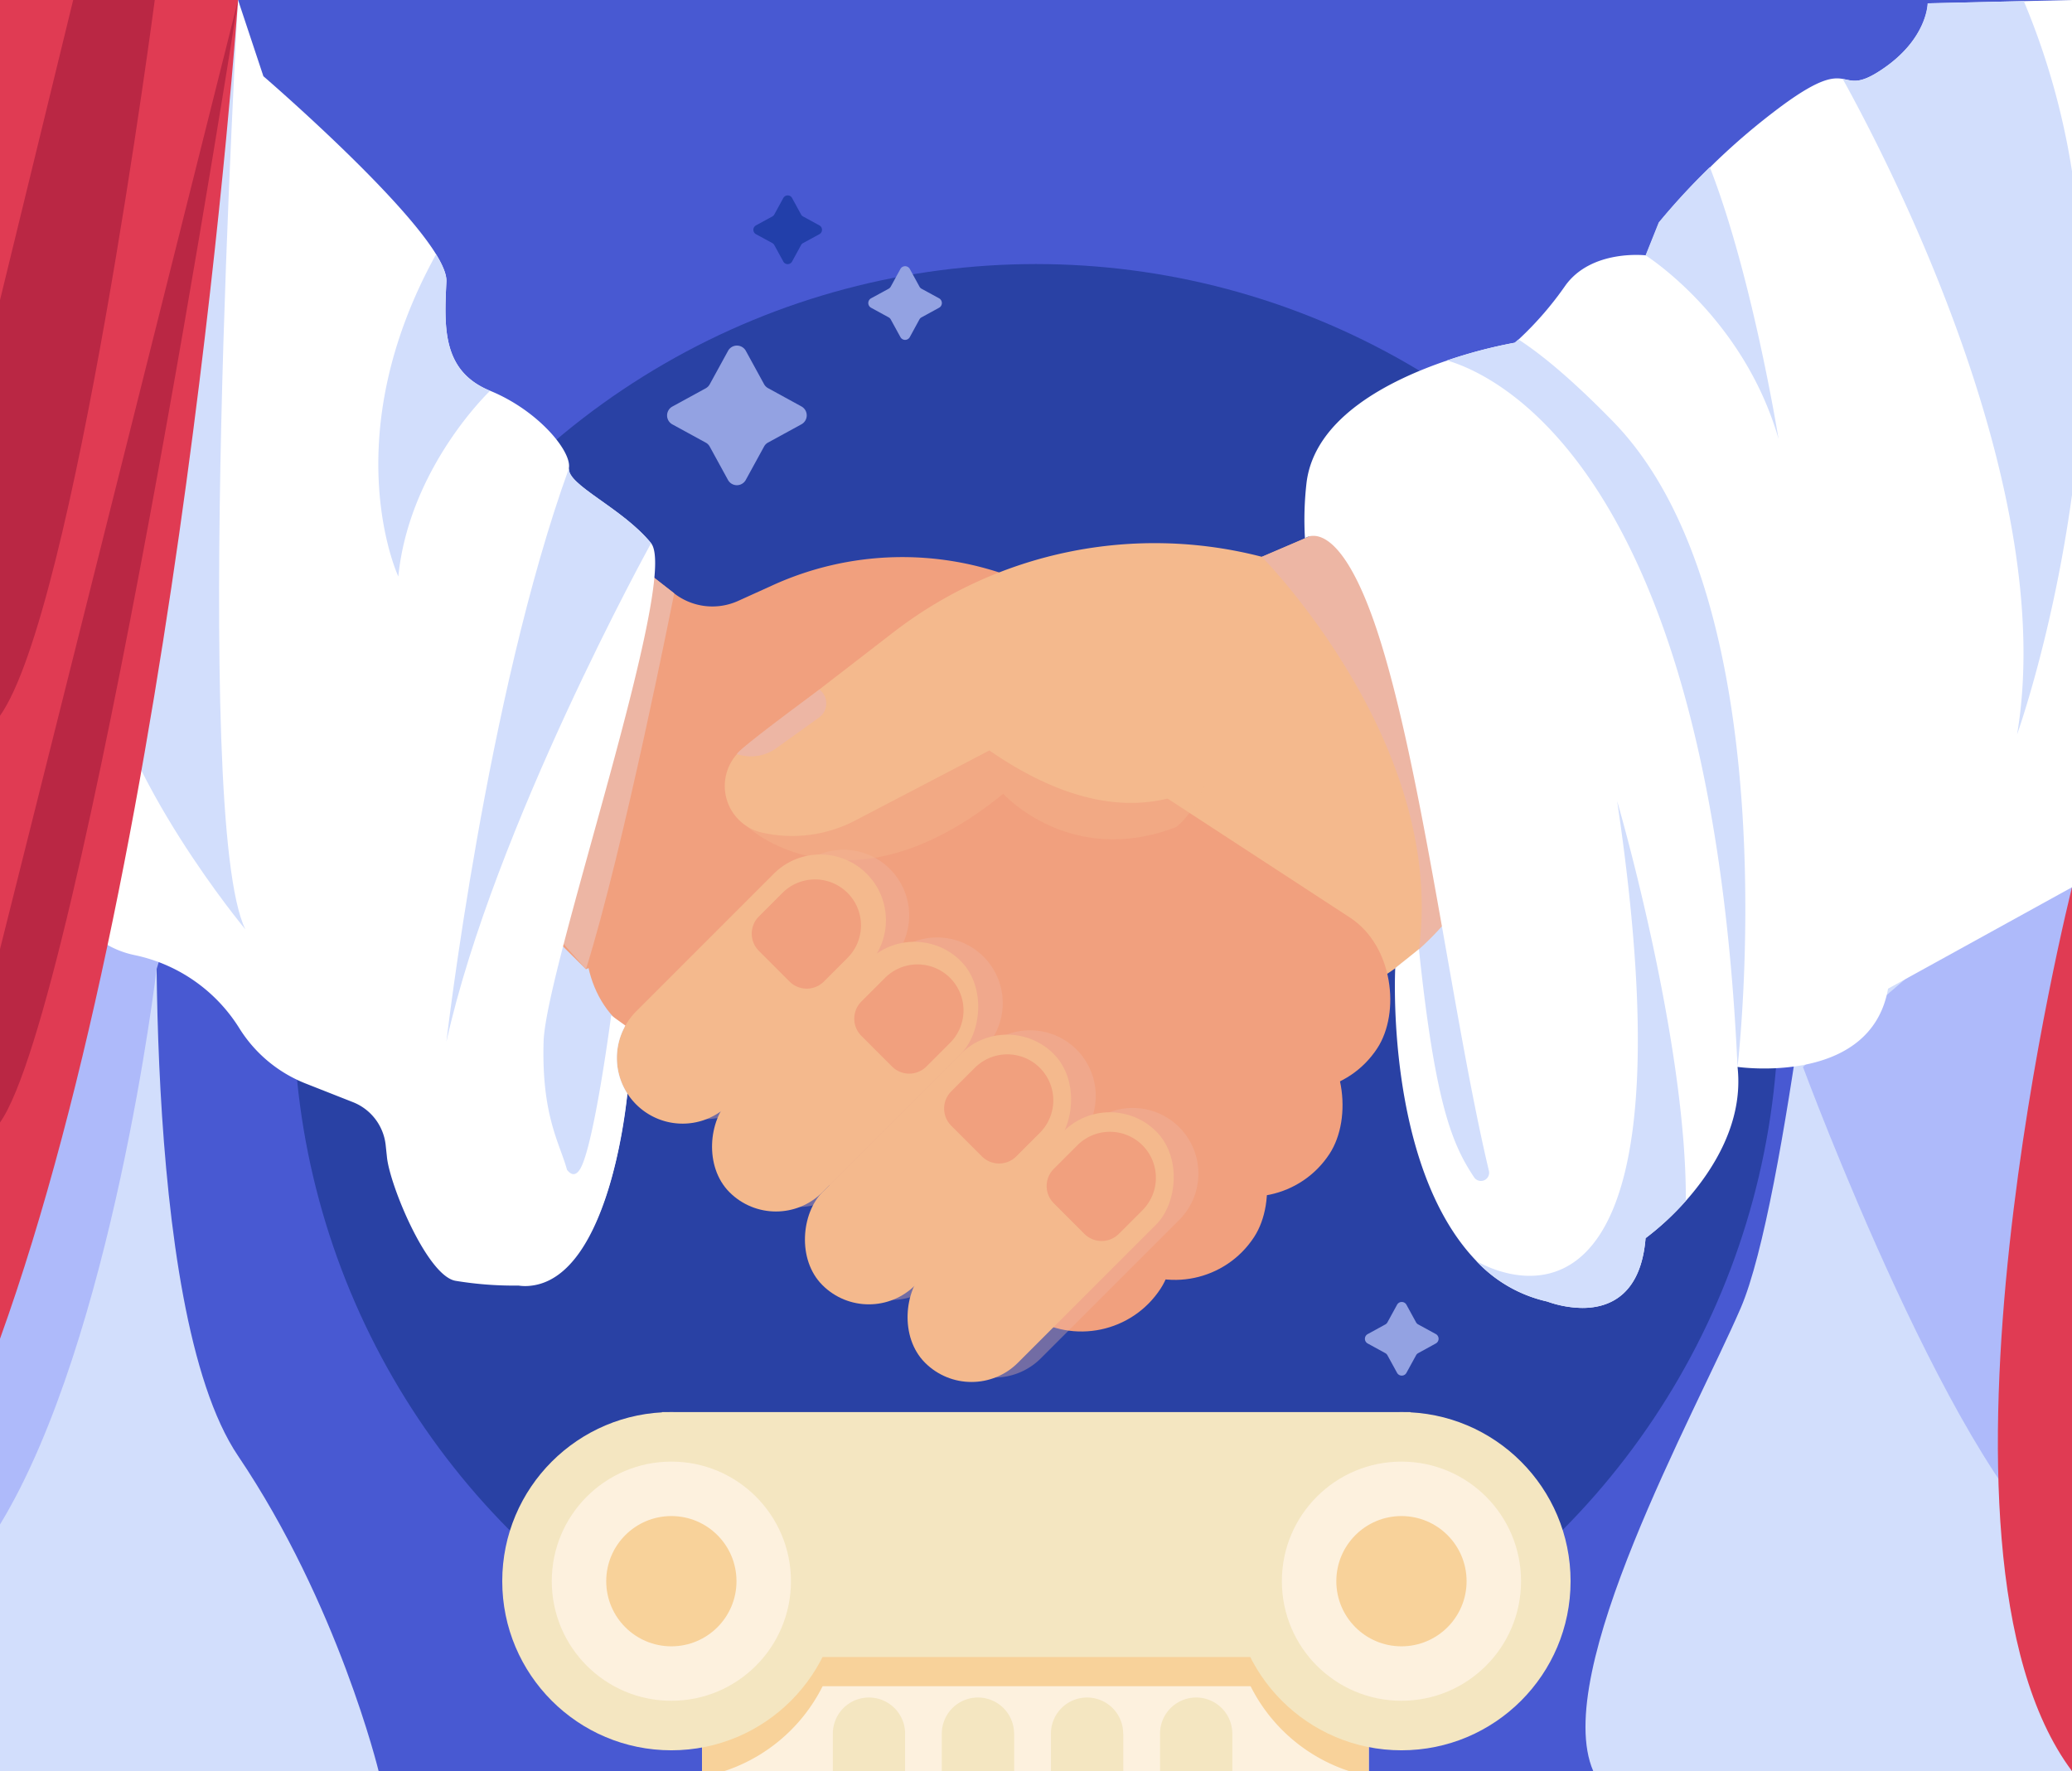 <svg xmlns="http://www.w3.org/2000/svg" xmlns:xlink="http://www.w3.org/1999/xlink" viewBox="0 0 630.83 539.32"><defs><style>.cls-1{fill:none;}.cls-2{isolation:isolate;}.cls-3{clip-path:url(#clip-path);}.cls-4{fill:#4859d2;}.cls-5{fill:#2941a4;}.cls-6{fill:#d2defc;}.cls-7{fill:#fdf1de;}.cls-8{fill:#f4e6c1;}.cls-9{fill:#f8d29a;}.cls-10,.cls-14{fill:#f4b98d;}.cls-11{fill:#f1a07e;}.cls-12,.cls-13,.cls-14,.cls-15{mix-blend-mode:multiply;}.cls-13,.cls-15{fill:#edb6a4;}.cls-13,.cls-14{opacity:0.37;}.cls-16{fill:#aebafa;}.cls-17{fill:#fff;}.cls-18{fill:#e03b53;}.cls-19{fill:#ba2744;}.cls-20{fill:#223faa;}.cls-21{fill:#93a2e2;}</style><clipPath id="clip-path"><rect class="cls-1" width="630.83" height="539.32"/></clipPath></defs><g class="cls-2"><g id="games"><g class="cls-3"><rect class="cls-4" width="630.83" height="539.32"/><circle class="cls-5" cx="315.41" cy="306.47" r="226.07"/><path class="cls-6" d="M556.9,241s-13,125-26.93,157.26-57.86,111-44.9,141H630.83v-382Z"/><path class="cls-6" d="M426.77,247.12S428.54,364.62,456,377s-8-117.73-8-117.73Z"/><path class="cls-6" d="M167.83,388.34s25.69-6.62,25.27-97.09-19.38-75.83-19.38-75.83S147.21,343.78,167.83,388.34Z"/><rect class="cls-7" x="213.75" y="494.69" width="202.99" height="71.32"/><path class="cls-8" d="M275.55,527.86v35.06a10.89,10.89,0,0,1-.44,3.09H254a10.89,10.89,0,0,1-.44-3.09V527.86a11,11,0,0,1,22,0Z"/><path class="cls-8" d="M308.77,527.86v35.06a10.89,10.89,0,0,1-.44,3.09H287.18a10.89,10.89,0,0,1-.44-3.09V527.86a11,11,0,0,1,22,0Z"/><path class="cls-8" d="M342,527.86v35.06a10.89,10.89,0,0,1-.44,3.09H320.4a10.89,10.89,0,0,1-.44-3.09V527.86a11,11,0,1,1,22,0Z"/><path class="cls-8" d="M375.2,527.86v35.06a10.89,10.89,0,0,1-.44,3.09H353.62a10.89,10.89,0,0,1-.44-3.09V527.86a11,11,0,1,1,22,0Z"/><rect class="cls-9" x="201.55" y="438.82" width="227.86" height="74.59"/><path class="cls-9" d="M255.89,490.32A51.46,51.46,0,0,1,213.75,541V513.41h-12.2V438.9c.95,0,1.89-.08,2.86-.08a51.45,51.45,0,0,1,51.48,51.5Z"/><path class="cls-9" d="M429.41,438.88v74.53H416.73v27.43a51.49,51.49,0,0,1,0-101,50.19,50.19,0,0,1,9.95-1C427.6,438.82,428.51,438.85,429.41,438.88Z"/><rect class="cls-8" x="201.55" y="429.95" width="227.87" height="74.58"/><circle class="cls-8" cx="204.4" cy="481.44" r="51.49"/><circle class="cls-7" cx="204.4" cy="481.44" r="36.41"/><circle class="cls-9" cx="204.4" cy="481.44" r="19.83"/><circle class="cls-8" cx="426.68" cy="481.44" r="51.49"/><circle class="cls-7" cx="426.68" cy="481.44" r="36.41"/><circle class="cls-9" cx="426.68" cy="481.44" r="19.83"/><path class="cls-10" d="M483.46,250.66,452,264a101.39,101.39,0,0,1-20,25,78.13,78.13,0,0,1-13.7,10c-21.87,12.49-98.86-60.2-98.86-60.2l64.72-69.27,52.76-22.61Z"/><rect class="cls-11" x="189.08" y="217.01" width="207.63" height="148.47" rx="31.47" transform="translate(206.73 -112.72) rotate(33.12)"/><rect class="cls-11" x="276.73" y="248" width="155.19" height="57.55" rx="28.78" transform="translate(208.81 -148.64) rotate(33.12)"/><rect class="cls-11" x="262.2" y="280.13" width="155.19" height="57.55" rx="28.78" transform="translate(224 -135.47) rotate(33.12)"/><rect class="cls-11" x="239.23" y="305.48" width="155.19" height="57.55" rx="28.78" transform="translate(234.12 -118.81) rotate(33.12)"/><rect class="cls-11" x="210.76" y="321.19" width="155.19" height="57.55" rx="28.78" transform="translate(238.08 -100.7) rotate(33.12)"/><path class="cls-11" d="M156.24,142.48l49,38.18a19,19,0,0,0,19.5,2.3l10.65-4.83a95.23,95.23,0,0,1,73.93-2l22.91,8.93-35.47,55L178.4,295.11l-31-30.7Z"/><g class="cls-12"><path class="cls-13" d="M299.44,291.28A20,20,0,0,0,274,288.94a20,20,0,0,0-31.26-24.43l-42.12,42.11a20,20,0,0,0,0,28.29h0a20,20,0,0,0,25.44,2.34,20,20,0,0,0,31.27,24.43l42.11-42.12A20,20,0,0,0,299.44,291.28Z"/><path class="cls-13" d="M359,343.19h0a20,20,0,0,0-27.38-.81,20,20,0,0,0-3.86-22.82h0a20,20,0,0,0-28.28,0l-42.11,42.12a20,20,0,0,0,0,28.28h0a20,20,0,0,0,27.38.81,20,20,0,0,0,3.86,22.81h0a20,20,0,0,0,28.28,0L359,371.47A20,20,0,0,0,359,343.19Z"/></g><rect class="cls-10" x="237.3" y="278.03" width="40" height="99.56" rx="20" transform="translate(307.16 -85.92) rotate(45)"/><rect class="cls-10" x="265.58" y="306.31" width="40" height="99.56" rx="20" transform="translate(335.44 -97.64) rotate(45)"/><path class="cls-10" d="M264.07,294.12,222,336.23a20,20,0,0,1-31.56-24,19.55,19.55,0,0,1,3.28-4.33l42.11-42.11a20,20,0,0,1,28.28,28.28Z"/><path class="cls-11" d="M271.48,293.12H284.7a7.4,7.4,0,0,1,7.4,7.4v10.17a14,14,0,0,1-14,14h0a14,14,0,0,1-14-14V300.52A7.4,7.4,0,0,1,271.48,293.12Z" transform="translate(256.3 723.98) rotate(-135)"/><path class="cls-11" d="M240.27,267.25h13.22a7.4,7.4,0,0,1,7.4,7.4v10.17a14,14,0,0,1-14,14h0a14,14,0,0,1-14-14V274.65a7.4,7.4,0,0,1,7.4-7.4Z" transform="translate(221.31 657.74) rotate(-135)"/><path class="cls-11" d="M298.82,320.46H312a7.4,7.4,0,0,1,7.4,7.4V338a14,14,0,0,1-14,14h0a14,14,0,0,1-14-14V327.86A7.4,7.4,0,0,1,298.82,320.46Z" transform="translate(283.63 789.98) rotate(-135)"/><rect class="cls-10" x="296.83" y="329.94" width="40" height="99.56" rx="20" transform="translate(361.3 -112.81) rotate(45)"/><path class="cls-11" d="M330.06,344.08h13.22a7.4,7.4,0,0,1,7.4,7.4v10.17a14,14,0,0,1-14,14h0a14,14,0,0,1-14-14V351.48A7.4,7.4,0,0,1,330.06,344.08Z" transform="translate(320.26 852.4) rotate(-135)"/><path class="cls-14" d="M227.23,251.48s30.52,29.12,78.2-9.79c0,0,20.4,22.58,52.66,10.13,0,0,12.64-9.28,11.42-31.69s-64.08-2.19-64.08-2.19Z"/><path class="cls-10" d="M395.67,205s-27.05,70.05-94.45,23.5l-40.85,21.33A41.42,41.42,0,0,1,232,253.51h0a14.56,14.56,0,0,1-5.68-25.72L272,192.52a130.14,130.14,0,0,1,112.13-23h0S396.55,181.5,395.67,205Z"/><path class="cls-15" d="M224.37,229.64l1.09.27a13.2,13.2,0,0,0,10.89-2.1l13-9.33a5.3,5.3,0,0,0,.13-8.52h0S224.49,228.24,224.37,229.64Z"/><path class="cls-15" d="M205.27,180.66s-15.35,77.76-26.87,114.45l-22.16-25,36.2-99.48Z"/><path class="cls-15" d="M483.46,250.66,452,264a101.39,101.39,0,0,1-20,25c8.38-62.79-47.84-119.45-47.84-119.45l52.76-22.61Z"/><path class="cls-6" d="M48.12,254.53S42,398.14,72.48,443.29s42.8,96,42.8,96H0V23.54Z"/><path class="cls-16" d="M47.67,295.11S34.35,407.66,0,464.18V371.05l26-88.64S55.21,273.05,47.67,295.11Z"/><path class="cls-16" d="M630.83,254.53l-81.91,70.32s48.1,130,81.91,150"/><path class="cls-17" d="M191,333s-4.9,55.94-29.51,58.49a13.85,13.85,0,0,1-3.62-.06A109,109,0,0,1,138.81,390c-8.63-1.25-20.12-29-21-37.67l-.39-3.68a15.88,15.88,0,0,0-10-13.08l-14.36-5.66A41.91,41.91,0,0,1,72.88,313.1a49.43,49.43,0,0,0-31.94-22.3A28.31,28.31,0,0,1,26,282.41L0,254.53V0H72.48l7.71,23.21S121,58.34,132.77,77.42c2.06,3.36,3.24,6.21,3.14,8.3-.67,14-1.33,27.27,13.3,33.26s24.83,18.4,24,23.5,16.15,12.1,25,22.9S166.17,294.56,165.5,317.17s5,31.07,7.12,39c1.22,1.57,2.57,2,3.92-.1,4.26-6.66,9.54-46.91,9.54-46.91l4.32,3.1A20,20,0,0,0,191,333Z"/><path class="cls-17" d="M630.83,0V270.15l-56,30.88C569.54,330.79,529,324.85,529,324.85c1.88,16.8-7.35,31.33-15.71,40.76A83.85,83.85,0,0,1,501,377c-1.37,16.89-10.57,21.24-19.21,21.24a32.84,32.84,0,0,1-10.72-1.95,42.21,42.21,0,0,1-21.52-12.27l-.06-.08c-27.9-29-24.7-89.2-24.7-89.2L432,289c5,47.72,10.27,59.63,16.8,69.47a2.5,2.5,0,0,0,4.5-2c-11.11-46.7-20.26-122.59-34-164.33-12-36.25-22-28.23-22-28.23a98.14,98.14,0,0,1,.49-17c2.49-19.78,25.29-31.22,42.84-37.16h0a147.33,147.33,0,0,1,20.57-5.4s.42-.34,1.16-1a101.13,101.13,0,0,0,14.14-16.29c8-11.3,24.61-9.31,24.61-9.31l4-10a209.19,209.19,0,0,1,15.56-16.85,204.45,204.45,0,0,1,22.35-19.07c11.15-8.11,15.09-8.32,18.1-7.79s5,1.73,11.82-2.85c13.95-9.3,14-20.16,14-20.19L616.16.34Z"/><path class="cls-6" d="M72.48,0S58.09,249.56,74.72,283c0,0-38.58-46.31-43.9-83.9S72.48,0,72.48,0Z"/><path class="cls-18" d="M72.48,0S54.64,256,0,407.63V0Z"/><path class="cls-18" d="M630.83,270.15s-50.78,201.24,0,269.12Z"/><path class="cls-19" d="M72.48,0S24.71,306.87,0,341.78V289Z"/><path class="cls-19" d="M47.12,0S22.72,185.88,0,217.94V91.38L22.28,0Z"/><path class="cls-6" d="M529,324.85C520.79,144,456.13,114.3,440.56,109.75a147.33,147.33,0,0,1,20.57-5.4s.42-.34,1.16-1c7.28,4.7,16.66,12.55,28.77,24.95C545.6,184.16,529,324.85,529,324.85Z"/><path class="cls-6" d="M513.26,365.61A83.85,83.85,0,0,1,501,377c-1.37,16.89-10.57,21.24-19.21,21.24a32.84,32.84,0,0,1-10.72-1.95,42.21,42.21,0,0,1-21.52-12.27l-.06-.08s70.13,43.61,42.86-140C492.39,244,513.5,316.42,513.26,365.61Z"/><path class="cls-6" d="M541.48,133.61C530.71,96.36,501,77.74,501,77.74l4-10a209.19,209.19,0,0,1,15.56-16.85C533.54,84.18,541.48,133.61,541.48,133.61Z"/><path class="cls-6" d="M630.83,150.69c-5.73,41.77-16.27,71.68-16.72,72.94,12.42-73.9-37.82-172-53.07-199.57,2.91.52,5,1.73,11.82-2.85,13.95-9.3,14-20.16,14-20.19L616.16.34a222.83,222.83,0,0,1,14.67,51.8C636.48,87,634.82,121.68,630.83,150.69Z"/><path class="cls-6" d="M198.24,165.38s-47.81,86.47-62.33,151.79c0,0,12.19-105.3,37.35-174.69C172.48,147.58,189.41,154.58,198.24,165.38Z"/><path class="cls-6" d="M149.21,119s-24.61,23.28-27.94,56.53c0,0-19.58-41.85,11.49-98.08a0,0,0,0,1,0,0c2.06,3.36,3.24,6.21,3.14,8.3C135.24,99.69,134.58,113,149.21,119Z"/><path class="cls-20" d="M244.48,65.9l5,2.73a1.53,1.53,0,0,1,0,2.67l-5,2.72a1.53,1.53,0,0,0-.6.61l-2.73,5a1.52,1.52,0,0,1-2.67,0l-2.73-5a1.53,1.53,0,0,0-.6-.61l-5-2.72a1.53,1.53,0,0,1,0-2.67l5-2.73a1.53,1.53,0,0,0,.6-.61l2.73-5a1.52,1.52,0,0,1,2.67,0l2.73,5A1.53,1.53,0,0,0,244.48,65.9Z"/><path class="cls-21" d="M233.87,118.2,244,123.75a3.1,3.1,0,0,1,0,5.44l-10.15,5.55a3,3,0,0,0-1.23,1.23l-5.56,10.15a3.09,3.09,0,0,1-5.43,0L216.09,136a3,3,0,0,0-1.23-1.23l-10.15-5.55a3.1,3.1,0,0,1,0-5.44l10.15-5.55a3.12,3.12,0,0,0,1.23-1.24l5.56-10.15a3.09,3.09,0,0,1,5.43,0L232.64,117A3.12,3.12,0,0,0,233.87,118.2Z"/><path class="cls-21" d="M280.56,87.91l5.35,2.92a1.64,1.64,0,0,1,0,2.87l-5.35,2.93a1.57,1.57,0,0,0-.65.65L277,102.63a1.63,1.63,0,0,1-2.87,0l-2.93-5.35a1.6,1.6,0,0,0-.64-.65l-5.36-2.93a1.64,1.64,0,0,1,0-2.87l5.36-2.92a1.67,1.67,0,0,0,.64-.65l2.93-5.36a1.64,1.64,0,0,1,2.87,0l2.93,5.36A1.63,1.63,0,0,0,280.56,87.91Z"/><path class="cls-21" d="M431.78,403.26l5.36,2.93a1.64,1.64,0,0,1,0,2.87L431.78,412a1.63,1.63,0,0,0-.65.65L428.2,418a1.63,1.63,0,0,1-2.86,0l-2.93-5.35a1.63,1.63,0,0,0-.65-.65l-5.35-2.93a1.63,1.63,0,0,1,0-2.87l5.35-2.93a1.67,1.67,0,0,0,.65-.64l2.93-5.36a1.63,1.63,0,0,1,2.86,0l2.93,5.36A1.67,1.67,0,0,0,431.78,403.26Z"/></g></g></g></svg>